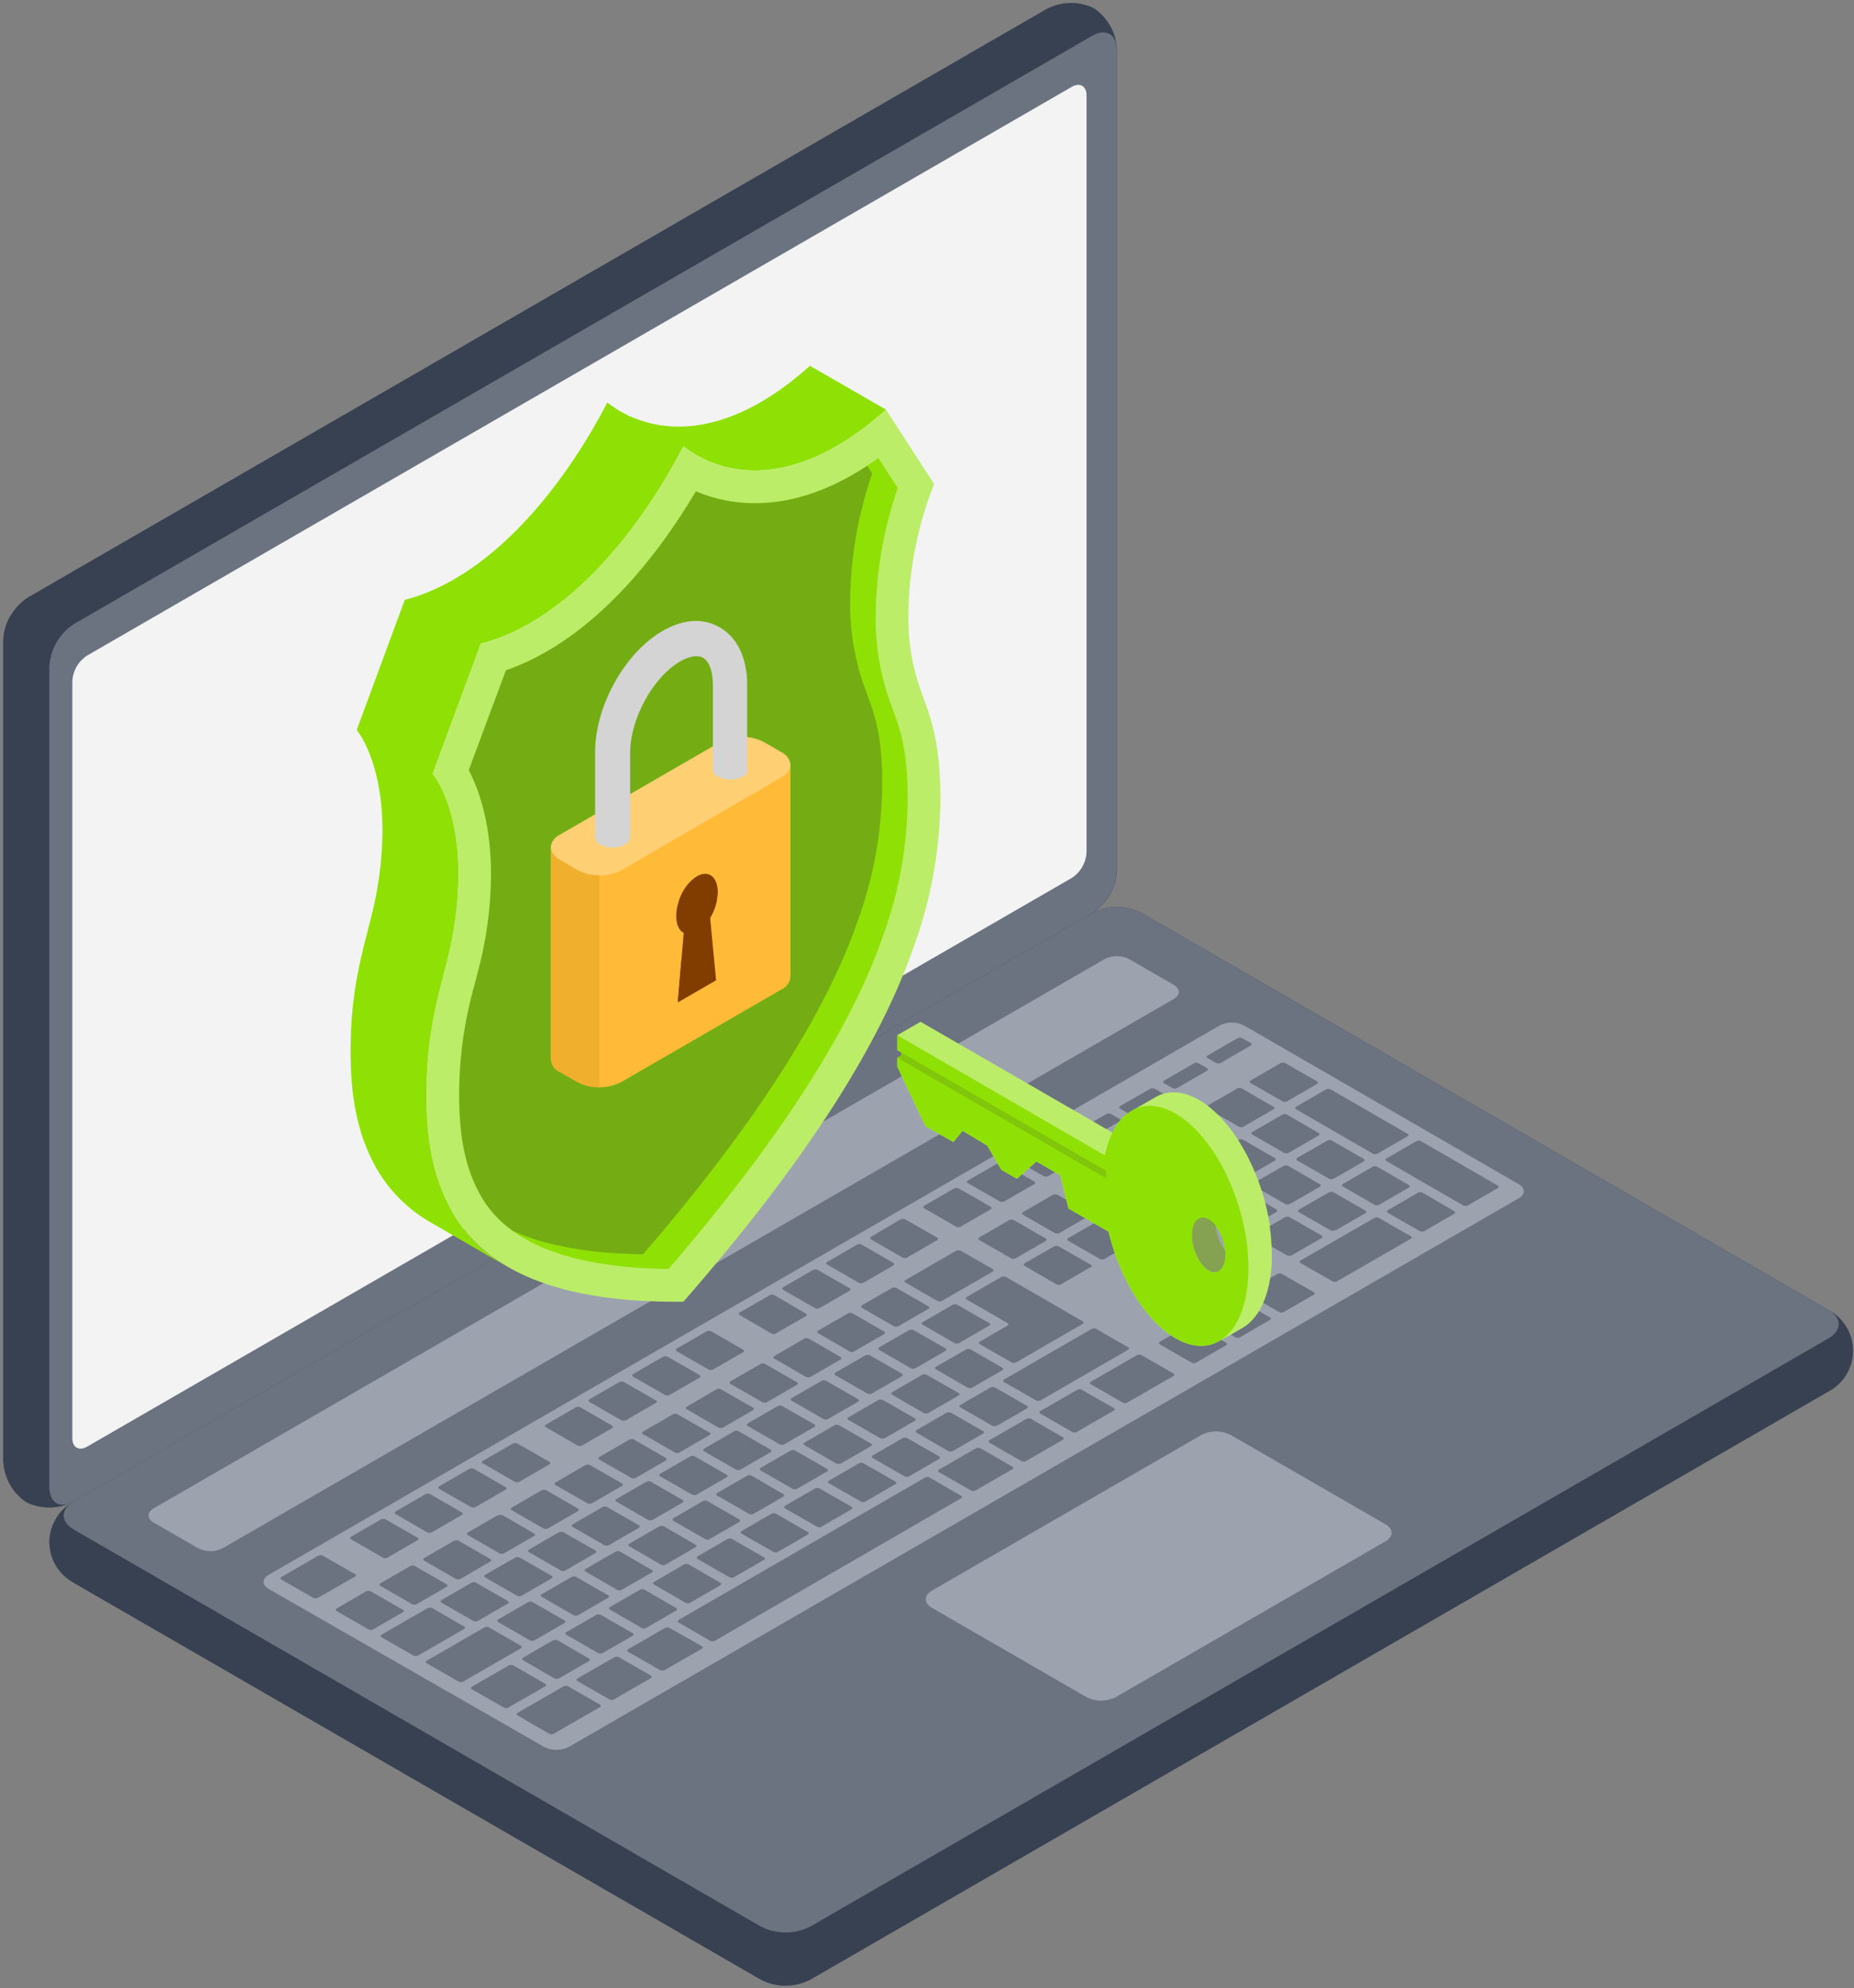 <svg width="433" height="464" viewBox="0 0 433 464" fill="none" xmlns="http://www.w3.org/2000/svg">
<rect x="0" y="0" width="433" height="464" fill="#808080" stroke="none"/>
<path d="M11.523 359.916C11.665 361.841 12.257 363.705 13.252 365.358C14.246 367.012 15.616 368.408 17.25 369.435L177.74 462.093C179.517 462.991 181.481 463.459 183.472 463.459C185.464 463.459 187.427 462.991 189.204 462.093L427.058 324.779C428.785 323.862 430.23 322.492 431.238 320.816C432.245 319.141 432.777 317.222 432.777 315.267C432.777 313.311 432.245 311.393 431.238 309.717C430.23 308.041 428.785 306.671 427.058 305.754L266.568 213.059C264.792 212.155 262.828 211.684 260.836 211.684C258.843 211.684 256.879 212.155 255.103 213.059L17.25 350.41C15.616 351.434 14.246 352.828 13.252 354.48C12.257 356.131 11.665 357.994 11.523 359.916Z" fill="#374151"/>
<path d="M183.533 451.024V463.418C181.538 463.463 179.566 462.994 177.807 462.055L17.254 369.434C15.577 368.549 14.165 367.235 13.16 365.627C12.156 364.018 11.596 362.173 11.537 360.277C11.477 358.382 11.921 356.505 12.823 354.837C13.725 353.169 15.053 351.769 16.672 350.781C14.106 352.616 14.304 355.317 17.254 356.978L177.757 449.648C179.53 450.6 181.521 451.074 183.533 451.024Z" fill="#374151"/>
<path d="M6.144 350.629C4.549 349.545 3.233 348.1 2.3 346.412C1.368 344.724 0.846 342.84 0.777 340.913V149.363C0.886 147.376 1.461 145.444 2.456 143.721C3.451 141.999 4.837 140.535 6.503 139.448L244.357 2.134C246.069 1.224 247.971 0.73 249.909 0.694C251.848 0.657 253.767 1.078 255.512 1.923C257.104 3.01 258.42 4.455 259.352 6.143C260.284 7.831 260.807 9.714 260.879 11.64V203.14C260.771 205.127 260.196 207.06 259.201 208.783C258.206 210.505 256.819 211.969 255.152 213.056L17.249 350.406C15.545 351.311 13.652 351.803 11.723 351.842C9.794 351.881 7.883 351.465 6.144 350.629Z" fill="#374151"/>
<path d="M16.58 350.753C14.934 351.488 13.148 351.856 11.345 351.83C9.543 351.805 7.768 351.386 6.144 350.604C4.549 349.519 3.233 348.074 2.3 346.386C1.368 344.698 0.846 342.814 0.777 340.887V149.362C0.841 147.368 1.421 145.424 2.463 143.723L13.196 149.92C12.171 151.623 11.595 153.559 11.523 155.547V347.096C11.523 350.48 13.729 352.004 16.58 350.753Z" fill="#374151"/>
<path d="M11.523 155.574V347.099C11.523 350.817 14.089 352.23 17.25 350.408L255.103 213.057C256.77 211.971 258.157 210.507 259.152 208.784C260.147 207.061 260.722 205.128 260.829 203.142V11.642C260.829 7.998 258.276 6.511 255.103 8.345L17.25 145.646C15.583 146.736 14.197 148.202 13.202 149.927C12.207 151.651 11.632 153.586 11.523 155.574Z" fill="#6B7280"/>
<path d="M17.249 357.016L177.74 449.686C179.517 450.585 181.48 451.053 183.472 451.053C185.463 451.053 187.427 450.585 189.204 449.686L427.058 312.373C430.218 310.538 430.218 307.576 427.058 305.754L266.568 213.059C264.792 212.155 262.828 211.684 260.835 211.684C258.843 211.684 256.879 212.155 255.103 213.059L17.249 350.41C14.089 352.232 14.089 355.194 17.249 357.016Z" fill="#6B7280"/>
<path d="M20.34 153.01L250.311 20.27C252.208 19.179 253.757 20.072 253.757 22.265V198.967C253.691 200.16 253.344 201.32 252.746 202.354C252.147 203.387 251.313 204.265 250.311 204.916L20.34 337.656C18.444 338.747 16.895 337.855 16.895 335.661V158.959C16.961 157.766 17.307 156.606 17.906 155.573C18.505 154.539 19.338 153.661 20.34 153.01Z" fill="#F3F3F3"/>
<path d="M35.876 352.057L257.977 223.853C258.863 223.4 259.845 223.164 260.84 223.164C261.835 223.164 262.816 223.4 263.703 223.853L274.126 229.864C275.7 230.781 275.7 232.256 274.126 233.173L52.001 361.364C51.114 361.817 50.133 362.053 49.138 362.053C48.142 362.053 47.161 361.817 46.274 361.364L35.876 355.366C34.302 354.449 34.302 352.974 35.876 352.057Z" fill="#9CA3AF"/>
<path d="M62.746 367.573L284.835 239.357C285.721 238.904 286.703 238.668 287.698 238.668C288.693 238.668 289.674 238.904 290.561 239.357L354.688 276.378C356.274 277.295 356.274 278.782 354.688 279.687L132.834 407.742C131.945 408.191 130.962 408.425 129.965 408.425C128.969 408.425 127.986 408.191 127.096 407.742L62.758 370.87C61.172 369.965 61.16 368.478 62.746 367.573Z" fill="#9CA3AF"/>
<path d="M257.889 293.879L264.879 289.839C265.176 289.666 265.189 289.393 264.879 289.219L257.542 284.943C257.375 284.864 257.193 284.823 257.009 284.823C256.824 284.823 256.642 284.864 256.476 284.943L249.473 288.984C249.188 289.157 249.176 289.43 249.473 289.591L256.91 293.855C257.063 293.925 257.228 293.964 257.397 293.968C257.565 293.972 257.732 293.942 257.889 293.879ZM245.904 278.883L238.913 282.923C238.851 282.945 238.796 282.987 238.758 283.041C238.72 283.095 238.699 283.16 238.699 283.227C238.699 283.293 238.72 283.358 238.758 283.413C238.796 283.467 238.851 283.508 238.913 283.53L246.35 287.794C246.516 287.873 246.698 287.914 246.883 287.914C247.067 287.914 247.249 287.873 247.416 287.794L254.418 283.754C254.486 283.734 254.545 283.694 254.587 283.638C254.629 283.582 254.652 283.514 254.652 283.444C254.652 283.374 254.629 283.306 254.587 283.25C254.545 283.194 254.486 283.153 254.418 283.134L246.982 278.87C246.816 278.795 246.636 278.757 246.454 278.759C246.272 278.761 246.092 278.803 245.929 278.883H245.904ZM223.309 291.921L211.485 298.75C211.188 298.924 211.176 299.209 211.485 299.37L218.922 303.634C219.088 303.713 219.27 303.754 219.455 303.754C219.639 303.754 219.821 303.713 219.988 303.634L231.824 296.804C232.122 296.631 232.122 296.358 231.824 296.185L224.388 291.934C224.226 291.848 224.046 291.802 223.862 291.8C223.679 291.798 223.498 291.839 223.334 291.921H223.309ZM235.703 284.782L228.701 288.823C228.403 288.996 228.403 289.269 228.701 289.43L236.137 293.694C236.304 293.773 236.486 293.814 236.67 293.814C236.855 293.814 237.037 293.773 237.203 293.694L244.193 289.653C244.491 289.48 244.491 289.207 244.193 289.033L236.757 284.77C236.594 284.691 236.416 284.651 236.235 284.653C236.054 284.655 235.877 284.7 235.716 284.782H235.703ZM208.313 300.622L201.322 304.65C201.025 304.823 201.025 305.108 201.322 305.27L208.759 309.533C208.925 309.612 209.107 309.654 209.292 309.654C209.476 309.654 209.658 309.612 209.825 309.533L216.815 305.505C217.112 305.332 217.112 305.059 216.815 304.885L209.379 300.622C209.212 300.543 209.03 300.501 208.846 300.501C208.661 300.501 208.479 300.543 208.313 300.622ZM198.1 306.521L191.097 310.562C191.035 310.584 190.98 310.625 190.942 310.68C190.904 310.734 190.883 310.799 190.883 310.866C190.883 310.932 190.904 310.997 190.942 311.051C190.98 311.106 191.035 311.147 191.097 311.169L198.397 315.433C198.562 315.519 198.745 315.563 198.93 315.563C199.116 315.563 199.299 315.519 199.463 315.433L206.454 311.405C206.751 311.231 206.751 310.958 206.454 310.785L199.079 306.521C198.919 306.45 198.746 306.412 198.571 306.412C198.396 306.412 198.223 306.45 198.063 306.521H198.1ZM227.077 323.873L234.067 319.833C234.365 319.659 234.365 319.386 234.067 319.225L226.693 314.962C226.526 314.882 226.344 314.841 226.16 314.841C225.976 314.841 225.794 314.882 225.627 314.962L218.624 319.002C218.557 319.021 218.498 319.062 218.456 319.118C218.414 319.174 218.391 319.242 218.391 319.312C218.391 319.382 218.414 319.45 218.456 319.506C218.498 319.562 218.557 319.603 218.624 319.622L225.999 323.885C226.163 323.959 226.341 323.996 226.521 323.994C226.701 323.992 226.878 323.951 227.04 323.873H227.077ZM216.852 329.773L223.855 325.732C224.152 325.559 224.152 325.286 223.855 325.125L216.443 320.886C216.277 320.807 216.095 320.766 215.91 320.766C215.726 320.766 215.544 320.807 215.377 320.886L208.387 324.927C208.09 325.1 208.09 325.373 208.387 325.546L215.761 329.81C215.929 329.881 216.11 329.915 216.292 329.909C216.474 329.902 216.653 329.856 216.815 329.773H216.852ZM206.639 335.672L213.63 331.632C213.692 331.609 213.747 331.568 213.785 331.514C213.823 331.46 213.844 331.395 213.844 331.328C213.844 331.261 213.823 331.197 213.785 331.142C213.747 331.088 213.692 331.047 213.63 331.024L206.193 326.761C206.029 326.675 205.846 326.63 205.66 326.63C205.475 326.63 205.292 326.675 205.127 326.761L198.162 330.801C197.864 330.975 197.864 331.248 198.162 331.421L205.598 335.685C205.757 335.753 205.929 335.787 206.102 335.785C206.275 335.782 206.445 335.744 206.602 335.672H206.639ZM196.414 341.572L203.405 337.531C203.702 337.37 203.714 337.085 203.405 336.924L195.968 332.66C195.802 332.581 195.62 332.54 195.435 332.54C195.251 332.54 195.069 332.581 194.902 332.66L187.912 336.688C187.615 336.862 187.602 337.135 187.912 337.308L195.286 341.572C195.456 341.655 195.643 341.698 195.832 341.698C196.021 341.698 196.207 341.655 196.377 341.572H196.414ZM247.688 299.816L254.691 295.776C254.758 295.757 254.818 295.716 254.86 295.66C254.902 295.604 254.925 295.536 254.925 295.466C254.925 295.396 254.902 295.328 254.86 295.272C254.818 295.216 254.758 295.175 254.691 295.156L247.255 290.905C247.09 290.819 246.907 290.774 246.722 290.774C246.536 290.774 246.353 290.819 246.189 290.905L239.298 294.859C239 295.032 239 295.305 239.298 295.466L246.672 299.729C246.826 299.815 246.996 299.867 247.171 299.882C247.346 299.897 247.523 299.875 247.688 299.816ZM237.265 318.011L252.857 309C253.154 308.827 253.154 308.554 252.857 308.393L234.935 298.044C234.769 297.965 234.586 297.923 234.402 297.923C234.218 297.923 234.036 297.965 233.869 298.044L225.801 302.704C225.503 302.878 225.503 303.15 225.801 303.324L235.294 308.802C235.357 308.824 235.411 308.865 235.45 308.92C235.488 308.974 235.509 309.039 235.509 309.106C235.509 309.172 235.488 309.237 235.45 309.291C235.411 309.346 235.357 309.387 235.294 309.409L228.837 313.127C228.54 313.301 228.54 313.574 228.837 313.747L236.274 317.998C236.43 318.068 236.601 318.102 236.772 318.098C236.944 318.094 237.112 318.051 237.265 317.973V318.011ZM187.838 312.458L180.847 316.499C180.785 316.521 180.73 316.562 180.692 316.616C180.654 316.671 180.633 316.736 180.633 316.802C180.633 316.869 180.654 316.934 180.692 316.988C180.73 317.042 180.785 317.084 180.847 317.106L188.222 321.369C188.388 321.449 188.57 321.49 188.755 321.49C188.939 321.49 189.121 321.449 189.288 321.369L196.29 317.329C196.358 317.31 196.417 317.269 196.459 317.213C196.501 317.157 196.524 317.089 196.524 317.019C196.524 316.949 196.501 316.881 196.459 316.825C196.417 316.769 196.358 316.729 196.29 316.709L188.916 312.446C188.75 312.361 188.566 312.314 188.38 312.31C188.193 312.306 188.008 312.344 187.838 312.421V312.458ZM177.625 318.358L170.622 322.398C170.325 322.572 170.325 322.844 170.622 323.005L178.059 327.269C178.225 327.348 178.407 327.389 178.592 327.389C178.776 327.389 178.958 327.348 179.125 327.269L186.115 323.229C186.412 323.055 186.412 322.782 186.115 322.609L178.678 318.345C178.517 318.259 178.338 318.211 178.155 318.207C177.972 318.203 177.79 318.242 177.625 318.321V318.358ZM123.773 382.856C123.939 382.936 124.121 382.977 124.306 382.977C124.49 382.977 124.672 382.936 124.839 382.856L131.829 378.816C132.126 378.642 132.139 378.37 131.829 378.196L124.393 373.945C124.228 373.859 124.045 373.814 123.86 373.814C123.674 373.814 123.491 373.859 123.327 373.945L116.336 377.985C116.039 378.159 116.027 378.432 116.336 378.593L123.773 382.856ZM95.862 365.505L88.871 369.533C88.574 369.706 88.561 369.979 88.871 370.152L96.246 374.416C96.412 374.495 96.594 374.536 96.779 374.536C96.963 374.536 97.145 374.495 97.312 374.416L104.302 370.375C104.599 370.214 104.612 369.929 104.302 369.768L96.865 365.505C96.709 365.429 96.537 365.39 96.364 365.39C96.19 365.39 96.018 365.429 95.862 365.505ZM110.548 378.32C110.713 378.406 110.896 378.451 111.081 378.451C111.267 378.451 111.45 378.406 111.614 378.32L118.605 374.28C118.902 374.106 118.902 373.833 118.605 373.672L111.168 369.409C111.004 369.323 110.821 369.278 110.635 369.278C110.45 369.278 110.267 369.323 110.102 369.409L103.112 373.449C102.815 373.623 102.815 373.895 103.112 374.069L110.548 378.32ZM140.765 385.831L147.755 381.79C147.818 381.768 147.872 381.727 147.911 381.673C147.949 381.618 147.97 381.553 147.97 381.487C147.97 381.42 147.949 381.355 147.911 381.301C147.872 381.247 147.818 381.205 147.755 381.183L140.319 376.92C140.152 376.84 139.97 376.799 139.786 376.799C139.602 376.799 139.42 376.84 139.253 376.92L132.263 380.948C131.965 381.121 131.965 381.394 132.263 381.567L139.699 385.831C139.864 385.914 140.045 385.959 140.229 385.964C140.414 385.968 140.597 385.931 140.765 385.856V385.831ZM129.474 391.743C129.641 391.822 129.823 391.863 130.007 391.863C130.192 391.863 130.374 391.822 130.54 391.743L137.53 387.702C137.828 387.541 137.84 387.256 137.53 387.095L130.23 382.856C130.064 382.777 129.882 382.736 129.697 382.736C129.513 382.736 129.331 382.777 129.164 382.856L122.174 386.884C121.877 387.058 121.864 387.331 122.174 387.504L129.474 391.743ZM106.087 359.593L99.084 363.633C99.017 363.652 98.957 363.693 98.915 363.749C98.873 363.805 98.85 363.873 98.85 363.943C98.85 364.013 98.873 364.081 98.915 364.137C98.957 364.193 99.017 364.234 99.084 364.253L106.458 368.516C106.625 368.596 106.807 368.637 106.991 368.637C107.176 368.637 107.358 368.596 107.524 368.516L114.515 364.476C114.812 364.302 114.812 364.03 114.515 363.869L107.078 359.605C106.922 359.534 106.752 359.498 106.581 359.501C106.41 359.503 106.241 359.543 106.087 359.617V359.593ZM157.175 330.095L150.185 334.135C149.887 334.309 149.887 334.581 150.185 334.743L157.621 339.006C157.786 339.092 157.968 339.137 158.154 339.137C158.34 339.137 158.522 339.092 158.687 339.006L165.677 334.966C165.975 334.792 165.975 334.52 165.677 334.346L158.241 330.095C158.074 330.013 157.89 329.972 157.705 329.977C157.519 329.981 157.337 330.03 157.175 330.12V330.095ZM116.275 353.644L109.284 357.684C108.987 357.857 108.987 358.13 109.284 358.304L116.659 362.555C116.823 362.641 117.006 362.685 117.192 362.685C117.377 362.685 117.56 362.641 117.725 362.555L124.727 358.514C125.025 358.341 125.025 358.068 124.727 357.907L117.353 353.644C117.183 353.578 117 353.55 116.818 353.563C116.636 353.576 116.459 353.629 116.299 353.718L116.275 353.644ZM167.412 324.22L160.41 328.323C160.112 328.496 160.1 328.769 160.41 328.93L167.784 333.193C167.949 333.279 168.132 333.324 168.317 333.324C168.503 333.324 168.685 333.279 168.85 333.193L175.84 329.153C176.138 328.979 176.15 328.707 175.84 328.533L168.404 324.282C168.254 324.198 168.087 324.149 167.915 324.139C167.744 324.128 167.572 324.156 167.412 324.22ZM146.975 336.019L139.984 340.06C139.687 340.233 139.674 340.506 139.984 340.679L147.421 344.931C147.585 345.016 147.768 345.061 147.954 345.061C148.139 345.061 148.322 345.016 148.487 344.931L155.477 340.89C155.774 340.717 155.787 340.444 155.477 340.27L148.102 336.019C147.929 335.92 147.732 335.868 147.532 335.868C147.332 335.868 147.136 335.92 146.962 336.019H146.975ZM136.737 341.956L129.747 345.996C129.449 346.17 129.449 346.443 129.747 346.616L137.183 350.867C137.348 350.953 137.531 350.998 137.716 350.998C137.902 350.998 138.085 350.953 138.249 350.867L145.239 346.827C145.537 346.653 145.537 346.381 145.239 346.22L137.803 341.956C137.638 341.87 137.456 341.825 137.27 341.825C137.084 341.825 136.902 341.87 136.737 341.956ZM126.512 347.818L119.534 351.871C119.237 352.045 119.224 352.317 119.534 352.491L126.909 356.742C127.073 356.828 127.256 356.873 127.442 356.873C127.627 356.873 127.81 356.828 127.974 356.742L134.965 352.702C135.262 352.528 135.275 352.255 134.965 352.094L127.59 347.831C127.423 347.748 127.239 347.703 127.053 347.701C126.866 347.699 126.681 347.739 126.512 347.818ZM175.927 353.371L182.917 349.343C183.215 349.169 183.227 348.897 182.917 348.723L175.568 344.435C175.401 344.355 175.219 344.314 175.035 344.314C174.85 344.314 174.668 344.355 174.502 344.435L167.511 348.463C167.214 348.636 167.202 348.909 167.511 349.083L174.948 353.346C175.103 353.418 175.27 353.458 175.441 353.462C175.612 353.466 175.781 353.435 175.939 353.371H175.927ZM268.51 265.844L261.52 269.872C261.223 270.046 261.21 270.318 261.52 270.492L268.895 274.756C269.061 274.835 269.243 274.876 269.428 274.876C269.612 274.876 269.794 274.835 269.961 274.756L276.951 270.715C277.248 270.554 277.261 270.269 276.951 270.108L269.576 265.844C269.413 265.76 269.233 265.717 269.05 265.717C268.866 265.717 268.686 265.76 268.523 265.844H268.51ZM256.116 272.983L249.213 277.024C249.15 277.046 249.096 277.087 249.058 277.141C249.019 277.196 248.999 277.261 248.999 277.327C248.999 277.394 249.019 277.459 249.058 277.513C249.096 277.567 249.15 277.609 249.213 277.631L256.587 281.894C256.754 281.974 256.936 282.015 257.12 282.015C257.305 282.015 257.487 281.974 257.653 281.894L264.644 277.866C264.941 277.693 264.941 277.42 264.644 277.247L257.207 272.983C257.042 272.906 256.862 272.866 256.68 272.866C256.498 272.866 256.318 272.906 256.154 272.983H256.116ZM278.698 259.932L271.708 263.973C271.411 264.146 271.411 264.419 271.708 264.592L279.145 268.856C279.311 268.935 279.493 268.976 279.677 268.976C279.862 268.976 280.044 268.935 280.21 268.856L287.201 264.816C287.498 264.642 287.498 264.369 287.201 264.208L279.764 259.945C279.604 259.869 279.429 259.829 279.251 259.827C279.074 259.825 278.898 259.861 278.736 259.932H278.698ZM224.028 313.45L231.018 309.409C231.081 309.387 231.135 309.346 231.174 309.291C231.212 309.237 231.233 309.172 231.233 309.106C231.233 309.039 231.212 308.974 231.174 308.92C231.135 308.865 231.081 308.824 231.018 308.802L223.582 304.538C223.416 304.459 223.234 304.418 223.049 304.418C222.865 304.418 222.683 304.459 222.516 304.538L215.514 308.579C215.446 308.598 215.387 308.639 215.345 308.695C215.303 308.751 215.28 308.819 215.28 308.889C215.28 308.959 215.303 309.027 215.345 309.083C215.387 309.139 215.446 309.179 215.514 309.199L222.888 313.462C223.065 313.551 223.261 313.597 223.46 313.595C223.658 313.593 223.853 313.543 224.028 313.45ZM290.026 254.045C289.86 253.966 289.678 253.925 289.494 253.925C289.309 253.925 289.127 253.966 288.961 254.045L281.97 258.086C281.673 258.259 281.66 258.532 281.97 258.705L289.345 262.969C289.511 263.048 289.693 263.089 289.878 263.089C290.062 263.089 290.244 263.048 290.411 262.969L297.401 258.928C297.698 258.755 297.711 258.482 297.401 258.321L290.026 254.045ZM186.164 347.484L193.155 343.456C193.452 343.282 193.452 342.997 193.155 342.836L185.718 338.572C185.552 338.493 185.37 338.452 185.185 338.452C185.001 338.452 184.819 338.493 184.652 338.572L177.662 342.6C177.365 342.774 177.365 343.047 177.662 343.22L185.099 347.484C185.266 347.561 185.449 347.6 185.633 347.598C185.817 347.596 185.999 347.553 186.164 347.471V347.484ZM311.481 275.127L318.483 271.087C318.546 271.065 318.6 271.023 318.639 270.969C318.677 270.915 318.698 270.85 318.698 270.783C318.698 270.717 318.677 270.652 318.639 270.597C318.6 270.543 318.546 270.502 318.483 270.48L311.047 266.216C310.88 266.137 310.698 266.096 310.514 266.096C310.329 266.096 310.147 266.137 309.981 266.216L302.991 270.244C302.693 270.418 302.693 270.69 302.991 270.864L310.427 275.127C310.591 275.208 310.772 275.249 310.955 275.247C311.138 275.245 311.318 275.2 311.481 275.115V275.127ZM290.721 274.941L297.723 270.901C297.786 270.879 297.84 270.838 297.879 270.783C297.917 270.729 297.938 270.664 297.938 270.597C297.938 270.531 297.917 270.466 297.879 270.411C297.84 270.357 297.786 270.316 297.723 270.294L290.349 266.03C290.182 265.951 290 265.91 289.816 265.91C289.631 265.91 289.449 265.951 289.283 266.03L282.293 270.071C281.995 270.244 281.983 270.517 282.293 270.69L289.667 274.954C289.834 275.027 290.014 275.063 290.197 275.059C290.379 275.055 290.558 275.01 290.721 274.929V274.941ZM300.561 260.155C300.398 260.073 300.218 260.029 300.035 260.029C299.852 260.029 299.671 260.073 299.508 260.155L292.505 264.196C292.438 264.215 292.379 264.256 292.337 264.312C292.294 264.367 292.272 264.436 292.272 264.506C292.272 264.576 292.294 264.644 292.337 264.7C292.379 264.756 292.438 264.796 292.505 264.816L299.88 269.079C300.046 269.158 300.228 269.199 300.413 269.199C300.597 269.199 300.779 269.158 300.946 269.079L307.936 265.039C307.999 265.016 308.053 264.975 308.091 264.921C308.13 264.866 308.15 264.801 308.15 264.735C308.15 264.668 308.13 264.603 308.091 264.549C308.053 264.495 307.999 264.454 307.936 264.431L300.561 260.155ZM302.718 258.916L320.64 269.265C320.806 269.344 320.988 269.385 321.173 269.385C321.357 269.385 321.539 269.344 321.706 269.265L328.696 265.224C328.993 265.063 329.006 264.778 328.696 264.617L310.774 254.268C310.608 254.189 310.426 254.148 310.241 254.148C310.057 254.148 309.875 254.189 309.708 254.268L302.718 258.309C302.433 258.433 302.433 258.705 302.718 258.916ZM279.058 271.93L272.068 275.958C271.77 276.131 271.77 276.404 272.068 276.577L279.504 280.841C279.67 280.92 279.852 280.961 280.037 280.961C280.221 280.961 280.403 280.92 280.57 280.841L287.56 276.813C287.858 276.639 287.858 276.354 287.56 276.193L280.124 271.93C279.957 271.85 279.775 271.809 279.591 271.809C279.406 271.809 279.224 271.85 279.058 271.93ZM202.116 316.337L195.125 320.366C194.828 320.539 194.828 320.812 195.125 320.985L202.562 325.249C202.728 325.328 202.91 325.369 203.095 325.369C203.279 325.369 203.461 325.328 203.628 325.249L210.618 321.221C210.915 321.047 210.915 320.762 210.618 320.601L203.181 316.337C203.015 316.258 202.833 316.217 202.649 316.217C202.464 316.217 202.282 316.258 202.116 316.337ZM300.177 281.027C300.344 281.106 300.526 281.147 300.71 281.147C300.895 281.147 301.077 281.106 301.243 281.027L308.233 276.999C308.531 276.825 308.531 276.54 308.233 276.379L300.859 272.116C300.692 272.036 300.51 271.995 300.326 271.995C300.142 271.995 299.959 272.036 299.793 272.116L292.79 276.144C292.723 276.163 292.664 276.204 292.622 276.259C292.579 276.315 292.557 276.383 292.557 276.453C292.557 276.524 292.579 276.592 292.622 276.648C292.664 276.703 292.723 276.744 292.79 276.763L300.177 281.027ZM212.341 310.438L205.35 314.466C205.053 314.64 205.053 314.912 205.35 315.086L212.725 319.349C212.891 319.429 213.073 319.47 213.258 319.47C213.442 319.47 213.624 319.429 213.791 319.349L220.793 315.309C220.856 315.286 220.91 315.245 220.949 315.191C220.987 315.137 221.008 315.072 221.008 315.005C221.008 314.939 220.987 314.874 220.949 314.819C220.91 314.765 220.856 314.724 220.793 314.701L213.357 310.438C213.202 310.364 213.033 310.326 212.861 310.326C212.69 310.326 212.52 310.364 212.365 310.438H212.341ZM133.948 376.982C134.115 377.061 134.297 377.102 134.481 377.102C134.666 377.102 134.848 377.061 135.014 376.982L142.005 372.941C142.302 372.768 142.302 372.495 142.005 372.321L134.568 368.058C134.405 367.975 134.224 367.932 134.041 367.932C133.858 367.932 133.678 367.975 133.515 368.058L126.512 372.098C126.215 372.272 126.215 372.544 126.512 372.706L133.948 376.982ZM120.315 363.534L113.325 367.574C113.027 367.748 113.015 368.021 113.325 368.182L120.761 372.445C120.926 372.531 121.109 372.576 121.294 372.576C121.48 372.576 121.663 372.531 121.827 372.445L128.817 368.405C129.115 368.231 129.127 367.959 128.817 367.785L121.381 363.534C121.226 363.46 121.057 363.422 120.885 363.422C120.714 363.422 120.544 363.46 120.389 363.534H120.315ZM145.202 371.07L152.205 367.041C152.272 367.022 152.331 366.982 152.374 366.926C152.416 366.87 152.439 366.802 152.439 366.732C152.439 366.662 152.416 366.593 152.374 366.538C152.331 366.482 152.272 366.441 152.205 366.422L144.83 362.158C144.664 362.079 144.482 362.038 144.297 362.038C144.113 362.038 143.931 362.079 143.764 362.158L136.774 366.199C136.712 366.221 136.657 366.262 136.619 366.316C136.58 366.371 136.56 366.436 136.56 366.502C136.56 366.569 136.58 366.634 136.619 366.688C136.657 366.743 136.712 366.784 136.774 366.806L144.149 371.07C144.321 371.166 144.515 371.217 144.713 371.217C144.91 371.217 145.104 371.166 145.277 371.07H145.202ZM155.427 365.17L162.418 361.142C162.715 360.968 162.727 360.696 162.418 360.522L155.043 356.259C154.877 356.179 154.695 356.138 154.51 356.138C154.326 356.138 154.144 356.179 153.977 356.259L146.975 360.299C146.912 360.321 146.858 360.363 146.819 360.417C146.781 360.471 146.76 360.536 146.76 360.603C146.76 360.669 146.781 360.734 146.819 360.789C146.858 360.843 146.912 360.884 146.975 360.906L154.349 365.17C154.524 365.271 154.723 365.324 154.925 365.324C155.128 365.324 155.326 365.271 155.502 365.17H155.427ZM165.652 359.27L172.643 355.242C172.94 355.069 172.94 354.796 172.643 354.623L165.206 350.359C165.04 350.28 164.858 350.239 164.673 350.239C164.489 350.239 164.307 350.28 164.14 350.359L157.286 354.35C156.989 354.524 156.989 354.809 157.286 354.97L164.723 359.233C164.876 359.315 165.044 359.364 165.217 359.377C165.39 359.39 165.563 359.366 165.727 359.308L165.652 359.27ZM130.528 357.634L123.537 361.675C123.24 361.848 123.24 362.121 123.537 362.282L130.974 366.546C131.138 366.632 131.321 366.676 131.507 366.676C131.692 366.676 131.875 366.632 132.04 366.546L139.03 362.505C139.327 362.332 139.327 362.059 139.03 361.886L131.594 357.634C131.439 357.561 131.269 357.522 131.098 357.522C130.926 357.522 130.757 357.561 130.602 357.634H130.528ZM140.753 351.735L133.763 355.775C133.465 355.949 133.453 356.222 133.763 356.383L141.137 360.646C141.303 360.725 141.486 360.767 141.67 360.767C141.854 360.767 142.036 360.725 142.203 360.646L149.205 356.606C149.491 356.432 149.503 356.16 149.205 355.986L141.769 351.735C141.621 351.669 141.46 351.634 141.298 351.634C141.136 351.634 140.975 351.669 140.827 351.735H140.753ZM181.653 328.186L174.663 332.214C174.365 332.388 174.365 332.673 174.663 332.834L182.099 337.097C182.266 337.177 182.448 337.218 182.632 337.218C182.817 337.218 182.999 337.177 183.165 337.097L190.155 333.069C190.453 332.896 190.453 332.623 190.155 332.45L182.719 328.186C182.563 328.106 182.391 328.061 182.216 328.052C182.041 328.044 181.866 328.072 181.703 328.137L181.653 328.186ZM171.44 334.086L164.45 338.126C164.153 338.287 164.14 338.572 164.45 338.733L171.887 342.997C172.051 343.083 172.234 343.128 172.419 343.128C172.605 343.128 172.788 343.083 172.952 342.997L179.943 338.969C180.24 338.795 180.253 338.523 179.943 338.349L172.568 334.086C172.404 333.997 172.222 333.946 172.035 333.937C171.848 333.929 171.662 333.963 171.49 334.036L171.44 334.086ZM191.878 322.287L184.888 326.315C184.59 326.488 184.578 326.761 184.888 326.934L192.324 331.198C192.491 331.277 192.673 331.318 192.857 331.318C193.042 331.318 193.224 331.277 193.39 331.198L200.38 327.17C200.678 326.996 200.69 326.724 200.38 326.55L192.944 322.287C192.788 322.207 192.616 322.161 192.441 322.153C192.266 322.144 192.091 322.173 191.928 322.237L191.878 322.287ZM150.978 345.835L143.975 349.876C143.678 350.049 143.678 350.322 143.975 350.483L151.35 354.747C151.516 354.826 151.698 354.867 151.883 354.867C152.067 354.867 152.249 354.826 152.416 354.747L159.406 350.706C159.703 350.533 159.703 350.26 159.406 350.086L151.969 345.823C151.673 345.71 151.345 345.714 151.052 345.835H150.978ZM161.191 339.936L154.2 343.976C154.138 343.998 154.083 344.04 154.045 344.094C154.007 344.148 153.986 344.213 153.986 344.28C153.986 344.346 154.007 344.411 154.045 344.466C154.083 344.52 154.138 344.561 154.2 344.583L161.637 348.847C161.8 348.93 161.98 348.973 162.163 348.973C162.346 348.973 162.527 348.93 162.69 348.847L169.693 344.807C169.99 344.633 169.99 344.36 169.693 344.187L162.256 339.923C162.092 339.85 161.914 339.813 161.734 339.815C161.555 339.817 161.378 339.858 161.215 339.936H161.191ZM150.903 379.956L157.906 375.916C157.969 375.893 158.023 375.852 158.061 375.798C158.1 375.743 158.12 375.679 158.12 375.612C158.12 375.545 158.1 375.48 158.061 375.426C158.023 375.372 157.969 375.331 157.906 375.308L150.532 371.045C150.367 370.959 150.184 370.914 149.999 370.914C149.813 370.914 149.63 370.959 149.466 371.045L142.476 375.073C142.178 375.246 142.178 375.519 142.476 375.693L149.85 379.956C150.025 380.045 150.218 380.092 150.414 380.092C150.61 380.092 150.803 380.045 150.978 379.956H150.903ZM94.015 375.68L86.578 371.417C86.412 371.337 86.23 371.296 86.046 371.296C85.861 371.296 85.679 371.337 85.513 371.417L78.646 375.42C78.349 375.593 78.349 375.866 78.646 376.04L86.083 380.303C86.249 380.382 86.431 380.424 86.616 380.424C86.8 380.424 86.982 380.382 87.149 380.303L94.139 376.263C94.192 376.232 94.236 376.187 94.264 376.133C94.293 376.078 94.305 376.017 94.3 375.956C94.295 375.894 94.272 375.836 94.235 375.787C94.198 375.738 94.147 375.701 94.089 375.68H94.015ZM108.318 379.597L100.943 375.333C100.779 375.247 100.596 375.202 100.41 375.202C100.225 375.202 100.042 375.247 99.877 375.333L89.119 381.53C88.822 381.704 88.809 381.976 89.119 382.15L96.556 386.413C96.722 386.493 96.904 386.534 97.089 386.534C97.273 386.534 97.455 386.493 97.621 386.413L108.38 380.216C108.677 380.03 108.689 379.758 108.392 379.597H108.318ZM82.835 367.364L75.399 363.1C75.233 363.021 75.05 362.98 74.866 362.98C74.682 362.98 74.5 363.021 74.333 363.1L65.732 368.058C65.434 368.231 65.422 368.504 65.732 368.677L73.168 372.941C73.335 373.02 73.517 373.061 73.701 373.061C73.885 373.061 74.067 373.02 74.234 372.941L82.91 367.983C83.195 367.798 83.195 367.525 82.91 367.364H82.835ZM89.429 363.546C89.594 363.632 89.776 363.677 89.962 363.677C90.148 363.677 90.33 363.632 90.495 363.546L97.485 359.506C97.783 359.332 97.783 359.06 97.485 358.886L90.049 354.635C89.886 354.549 89.706 354.504 89.522 354.504C89.338 354.504 89.158 354.549 88.995 354.635L81.993 358.675C81.695 358.849 81.695 359.122 81.993 359.283L89.429 363.546ZM121.629 384.096L114.192 379.845C114.028 379.759 113.845 379.714 113.659 379.714C113.474 379.714 113.291 379.759 113.126 379.845L99.679 387.603C99.382 387.777 99.382 388.062 99.679 388.223L107.115 392.486C107.282 392.566 107.464 392.607 107.648 392.607C107.833 392.607 108.015 392.566 108.181 392.486L121.629 384.728C121.914 384.567 121.914 384.294 121.629 384.096ZM127.33 392.982L119.894 388.719C119.727 388.639 119.545 388.598 119.361 388.598C119.176 388.598 118.994 388.639 118.828 388.719L110.226 393.676C110.164 393.699 110.109 393.74 110.071 393.794C110.032 393.848 110.012 393.913 110.012 393.98C110.012 394.046 110.032 394.111 110.071 394.166C110.109 394.22 110.164 394.261 110.226 394.284L117.663 398.547C117.827 398.633 118.01 398.678 118.196 398.678C118.381 398.678 118.564 398.633 118.729 398.547L127.33 393.59C127.615 393.453 127.615 393.18 127.33 393.007V392.982ZM165.491 319.647C165.658 319.726 165.84 319.767 166.024 319.767C166.209 319.767 166.391 319.726 166.557 319.647L173.547 315.606C173.61 315.584 173.664 315.543 173.703 315.488C173.741 315.434 173.762 315.369 173.762 315.303C173.762 315.236 173.741 315.171 173.703 315.117C173.664 315.062 173.61 315.021 173.547 314.999L166.111 310.735C165.944 310.656 165.762 310.615 165.578 310.615C165.394 310.615 165.212 310.656 165.045 310.735L158.055 314.763C157.757 314.937 157.757 315.21 158.055 315.383L165.491 319.647ZM145.103 331.483C145.266 331.566 145.447 331.609 145.63 331.609C145.813 331.609 145.993 331.566 146.157 331.483L153.159 327.455C153.227 327.436 153.286 327.395 153.328 327.339C153.37 327.283 153.393 327.215 153.393 327.145C153.393 327.075 153.37 327.007 153.328 326.951C153.286 326.895 153.227 326.854 153.159 326.835L145.723 322.572C145.556 322.492 145.374 322.451 145.19 322.451C145.005 322.451 144.823 322.492 144.657 322.572L137.667 326.6C137.369 326.773 137.369 327.046 137.667 327.219L145.103 331.483ZM99.766 357.647C99.93 357.733 100.113 357.777 100.299 357.777C100.484 357.777 100.667 357.733 100.832 357.647L107.834 353.606C107.902 353.587 107.961 353.546 108.003 353.491C108.045 353.435 108.068 353.367 108.068 353.296C108.068 353.226 108.045 353.158 108.003 353.102C107.961 353.047 107.902 353.006 107.834 352.987L100.46 348.735C100.295 348.65 100.112 348.605 99.927 348.605C99.741 348.605 99.558 348.65 99.394 348.735L92.404 352.776C92.106 352.949 92.106 353.222 92.404 353.383L99.766 357.647ZM155.316 325.583C155.482 325.663 155.664 325.704 155.849 325.704C156.033 325.704 156.215 325.663 156.382 325.583L163.372 321.555C163.669 321.382 163.682 321.097 163.372 320.936L155.935 316.672C155.769 316.593 155.587 316.552 155.402 316.552C155.218 316.552 155.036 316.593 154.87 316.672L147.879 320.7C147.582 320.874 147.569 321.146 147.879 321.32L155.316 325.583ZM134.878 337.383C135.044 337.462 135.227 337.503 135.411 337.503C135.595 337.503 135.777 337.462 135.944 337.383L142.934 333.354C143.232 333.181 143.232 332.908 142.934 332.735L135.56 328.471C135.393 328.392 135.211 328.351 135.027 328.351C134.842 328.351 134.66 328.392 134.494 328.471L127.491 332.512C127.428 332.534 127.374 332.575 127.336 332.629C127.297 332.684 127.277 332.749 127.277 332.815C127.277 332.882 127.297 332.947 127.336 333.001C127.374 333.056 127.428 333.097 127.491 333.119L134.878 337.383ZM132.709 393.59C132.543 393.51 132.36 393.469 132.176 393.469C131.992 393.469 131.81 393.51 131.643 393.59L120.885 399.787C120.588 399.96 120.575 400.233 120.885 400.394L128.26 404.657C128.426 404.737 128.608 404.778 128.793 404.778C128.977 404.778 129.159 404.737 129.325 404.657L140.083 398.46C140.146 398.438 140.2 398.397 140.239 398.343C140.277 398.288 140.298 398.223 140.298 398.157C140.298 398.09 140.277 398.025 140.239 397.971C140.2 397.916 140.146 397.875 140.083 397.853L132.709 393.59ZM120.228 345.848C120.395 345.927 120.577 345.968 120.761 345.968C120.946 345.968 121.128 345.927 121.294 345.848L128.284 341.807C128.582 341.634 128.582 341.361 128.284 341.188L120.848 336.924C120.681 336.845 120.499 336.804 120.315 336.804C120.131 336.804 119.949 336.845 119.782 336.924L112.792 340.964C112.494 341.138 112.494 341.411 112.792 341.572L120.228 345.848ZM110.003 351.747C110.168 351.833 110.351 351.878 110.536 351.878C110.722 351.878 110.904 351.833 111.069 351.747L118.059 347.707C118.357 347.533 118.369 347.261 118.059 347.087L110.685 342.836C110.52 342.75 110.337 342.705 110.152 342.705C109.966 342.705 109.783 342.75 109.619 342.836L102.567 346.914C102.282 347.087 102.269 347.36 102.567 347.521L110.003 351.747ZM322.04 284.274C321.874 284.195 321.692 284.154 321.507 284.154C321.323 284.154 321.141 284.195 320.974 284.274L303.759 294.189C303.696 294.212 303.642 294.253 303.604 294.307C303.565 294.362 303.545 294.426 303.545 294.493C303.545 294.56 303.565 294.624 303.604 294.679C303.642 294.733 303.696 294.774 303.759 294.797L311.195 299.06C311.36 299.146 311.543 299.191 311.728 299.191C311.914 299.191 312.097 299.146 312.261 299.06L329.464 289.145C329.762 288.971 329.774 288.699 329.464 288.525L322.04 284.274ZM299.384 297.337C299.219 297.252 299.037 297.207 298.851 297.207C298.665 297.207 298.483 297.252 298.318 297.337L291.353 301.365C291.055 301.539 291.055 301.812 291.353 301.985L298.727 306.236C298.892 306.322 299.074 306.367 299.26 306.367C299.446 306.367 299.628 306.322 299.793 306.236L306.796 302.196C306.863 302.177 306.922 302.136 306.964 302.08C307.007 302.024 307.029 301.956 307.029 301.886C307.029 301.816 307.007 301.748 306.964 301.692C306.922 301.636 306.863 301.595 306.796 301.576L299.384 297.337ZM161.215 374.056L168.206 370.016C168.503 369.843 168.515 369.57 168.206 369.409L160.831 365.145C160.665 365.066 160.483 365.025 160.298 365.025C160.114 365.025 159.932 365.066 159.765 365.145L152.763 369.223C152.477 369.396 152.465 369.669 152.763 369.843L160.137 374.106C160.309 374.18 160.495 374.213 160.682 374.205C160.869 374.196 161.051 374.146 161.215 374.056ZM278.959 309.124C278.792 309.045 278.61 309.004 278.426 309.004C278.241 309.004 278.059 309.045 277.893 309.124L270.902 313.165C270.605 313.338 270.593 313.611 270.902 313.784L278.277 318.035C278.441 318.121 278.624 318.166 278.81 318.166C278.995 318.166 279.178 318.121 279.343 318.035L286.333 313.995C286.631 313.822 286.643 313.549 286.333 313.388L278.959 309.124ZM332.253 278.375C332.086 278.295 331.904 278.254 331.72 278.254C331.536 278.254 331.354 278.295 331.187 278.375L324.135 282.465C324.072 282.487 324.018 282.528 323.979 282.582C323.941 282.637 323.92 282.702 323.92 282.768C323.92 282.835 323.941 282.9 323.979 282.954C324.018 283.008 324.072 283.05 324.135 283.072L331.571 287.335C331.738 287.415 331.92 287.456 332.104 287.456C332.289 287.456 332.471 287.415 332.637 287.335L339.627 283.307C339.925 283.134 339.925 282.861 339.627 282.688L332.253 278.375ZM349.852 276.739L331.869 266.352C331.702 266.273 331.52 266.232 331.336 266.232C331.151 266.232 330.969 266.273 330.803 266.352L323.813 270.38C323.515 270.554 323.515 270.827 323.813 271L341.734 281.349C341.901 281.428 342.083 281.47 342.267 281.47C342.452 281.47 342.634 281.428 342.8 281.349L349.79 277.321C350.076 277.185 350.088 276.912 349.79 276.739H349.852ZM240.785 331.173C240.62 331.087 240.438 331.043 240.252 331.043C240.066 331.043 239.884 331.087 239.719 331.173L231.105 336.131C230.808 336.304 230.808 336.577 231.105 336.75L238.542 341.014C238.708 341.093 238.89 341.134 239.075 341.134C239.259 341.134 239.441 341.093 239.608 341.014L248.209 336.056C248.506 335.883 248.519 335.61 248.209 335.449L240.785 331.173ZM266.602 316.3C266.435 316.221 266.253 316.18 266.069 316.18C265.884 316.18 265.702 316.221 265.536 316.3L254.778 322.497C254.48 322.671 254.468 322.944 254.778 323.105L262.214 327.368C262.381 327.447 262.563 327.489 262.747 327.489C262.932 327.489 263.114 327.447 263.28 327.368L274.038 321.171C274.336 321.01 274.348 320.725 274.038 320.564L266.602 316.3ZM217.112 344.869C216.946 344.789 216.764 344.748 216.579 344.748C216.395 344.748 216.213 344.789 216.047 344.869L158.501 378.097C158.204 378.27 158.191 378.543 158.501 378.704L165.875 382.968C166.04 383.054 166.223 383.098 166.408 383.098C166.594 383.098 166.777 383.054 166.941 382.968L224.425 349.715C224.492 349.695 224.551 349.655 224.594 349.599C224.636 349.543 224.659 349.475 224.659 349.405C224.659 349.335 224.636 349.267 224.594 349.211C224.551 349.155 224.492 349.114 224.425 349.095L217.112 344.869ZM156.382 379.968C156.217 379.883 156.034 379.838 155.849 379.838C155.663 379.838 155.48 379.883 155.316 379.968L146.714 384.926C146.417 385.1 146.404 385.372 146.714 385.546L154.151 389.797C154.315 389.883 154.498 389.928 154.684 389.928C154.869 389.928 155.052 389.883 155.217 389.797L163.892 384.839C163.96 384.82 164.019 384.779 164.061 384.723C164.103 384.668 164.126 384.6 164.126 384.529C164.126 384.459 164.103 384.391 164.061 384.335C164.019 384.279 163.96 384.239 163.892 384.22L156.382 379.968ZM228.998 338.039C228.834 337.954 228.651 337.909 228.465 337.909C228.28 337.909 228.097 337.954 227.932 338.039L219.331 342.997C219.033 343.171 219.021 343.443 219.331 343.617L226.767 347.88C226.934 347.96 227.116 348.001 227.3 348.001C227.485 348.001 227.667 347.96 227.833 347.88L236.435 342.923C236.732 342.762 236.745 342.477 236.435 342.315L228.998 338.039ZM144.545 386.798C144.379 386.718 144.197 386.677 144.012 386.677C143.828 386.677 143.646 386.718 143.479 386.798L134.878 391.755C134.581 391.929 134.581 392.201 134.878 392.375L142.314 396.638C142.478 396.721 142.658 396.764 142.841 396.764C143.024 396.764 143.205 396.721 143.368 396.638L151.982 391.681C152.279 391.507 152.279 391.235 151.982 391.074L144.545 386.798ZM252.658 324.381C252.494 324.295 252.311 324.251 252.126 324.251C251.94 324.251 251.757 324.295 251.593 324.381L242.991 329.339C242.694 329.512 242.694 329.785 242.991 329.959L250.428 334.21C250.592 334.295 250.775 334.34 250.96 334.34C251.146 334.34 251.329 334.295 251.493 334.21L260.095 329.252C260.392 329.079 260.392 328.806 260.095 328.632L252.658 324.381ZM289.233 303.311C289.069 303.226 288.886 303.181 288.7 303.181C288.515 303.181 288.332 303.226 288.167 303.311L281.103 307.253C280.805 307.426 280.805 307.699 281.103 307.872L288.539 312.124C288.704 312.209 288.887 312.254 289.072 312.254C289.258 312.254 289.441 312.209 289.605 312.124L296.595 308.083C296.893 307.91 296.893 307.637 296.595 307.476L289.233 303.311ZM311.877 287.199L318.88 283.171C319.177 282.998 319.177 282.725 318.88 282.551L311.443 278.288C311.277 278.209 311.095 278.167 310.91 278.167C310.726 278.167 310.544 278.209 310.377 278.288L303.387 282.316C303.09 282.489 303.09 282.774 303.387 282.936L310.824 287.199C310.984 287.255 311.155 287.275 311.324 287.258C311.493 287.241 311.657 287.187 311.803 287.1L311.877 287.199ZM268.213 288.067L275.203 284.039C275.501 283.865 275.501 283.592 275.203 283.419L267.767 279.155C267.6 279.076 267.418 279.035 267.234 279.035C267.049 279.035 266.867 279.076 266.701 279.155L259.711 283.196C259.413 283.369 259.413 283.642 259.711 283.803L267.147 288.067C267.309 288.125 267.483 288.147 267.654 288.13C267.826 288.113 267.991 288.057 268.139 287.968L268.213 288.067ZM243.016 326.86L263.454 315.049C263.516 315.026 263.571 314.985 263.609 314.931C263.647 314.876 263.668 314.811 263.668 314.745C263.668 314.678 263.647 314.613 263.609 314.559C263.571 314.505 263.516 314.463 263.454 314.441L256.017 310.178C255.853 310.092 255.67 310.047 255.484 310.047C255.299 310.047 255.116 310.092 254.951 310.178L234.514 321.977C234.451 321.999 234.397 322.04 234.358 322.095C234.32 322.149 234.299 322.214 234.299 322.28C234.299 322.347 234.32 322.412 234.358 322.466C234.397 322.521 234.451 322.562 234.514 322.584L241.95 326.848C242.116 326.929 242.297 326.972 242.482 326.974C242.666 326.976 242.849 326.937 243.016 326.86ZM300.574 293.012C300.74 293.091 300.922 293.132 301.107 293.132C301.291 293.132 301.473 293.091 301.64 293.012L308.63 288.984C308.927 288.81 308.927 288.538 308.63 288.364L301.193 284.101C301.027 284.021 300.845 283.98 300.661 283.98C300.476 283.98 300.294 284.021 300.128 284.101L293.125 288.141C293.062 288.163 293.008 288.204 292.97 288.259C292.931 288.313 292.911 288.378 292.911 288.445C292.911 288.511 292.931 288.576 292.97 288.631C293.008 288.685 293.062 288.726 293.125 288.748L300.574 293.012ZM291.092 286.914L298.095 282.886C298.38 282.712 298.392 282.44 298.095 282.266L290.721 278.003C290.554 277.923 290.372 277.882 290.188 277.882C290.003 277.882 289.821 277.923 289.655 278.003L282.677 282.043C282.379 282.217 282.367 282.489 282.677 282.663L290.051 286.926C290.208 286.993 290.378 287.026 290.548 287.024C290.719 287.022 290.887 286.984 291.043 286.914H291.092ZM232.84 332.772L239.831 328.732C240.128 328.558 240.128 328.285 239.831 328.112L232.394 323.848C232.228 323.769 232.046 323.728 231.861 323.728C231.677 323.728 231.495 323.769 231.328 323.848L224.326 327.889C224.028 328.062 224.028 328.335 224.326 328.496L231.7 332.76C231.863 332.835 232.041 332.874 232.221 332.874C232.4 332.874 232.578 332.835 232.741 332.76L232.84 332.772ZM277.93 306.013C278.094 306.099 278.277 306.144 278.463 306.144C278.648 306.144 278.831 306.099 278.996 306.013L285.986 301.973C286.283 301.799 286.296 301.527 285.986 301.353L278.612 297.102C278.447 297.016 278.264 296.971 278.079 296.971C277.893 296.971 277.71 297.016 277.546 297.102L270.555 301.142C270.258 301.316 270.246 301.589 270.555 301.762L277.93 306.013ZM181.641 362.22L188.631 358.18C188.928 358.006 188.941 357.734 188.631 357.572L181.256 353.309C181.092 353.223 180.909 353.178 180.724 353.178C180.538 353.178 180.355 353.223 180.191 353.309L173.2 357.349C172.903 357.523 172.89 357.796 173.2 357.969L180.637 362.22C180.79 362.302 180.961 362.347 181.134 362.354C181.308 362.36 181.481 362.327 181.641 362.257V362.22ZM191.866 356.321L198.856 352.28C199.153 352.107 199.153 351.834 198.856 351.673L191.42 347.409C191.255 347.324 191.072 347.279 190.887 347.279C190.701 347.279 190.518 347.324 190.354 347.409L183.363 351.45C183.066 351.623 183.066 351.896 183.363 352.069L190.8 356.321C190.961 356.412 191.143 356.463 191.328 356.47C191.514 356.476 191.698 356.438 191.866 356.358V356.321ZM171.428 368.12L178.418 364.079C178.716 363.906 178.716 363.633 178.418 363.472L170.982 359.208C170.815 359.129 170.633 359.088 170.449 359.088C170.264 359.088 170.082 359.129 169.916 359.208L162.926 363.249C162.628 363.422 162.628 363.695 162.926 363.869L170.362 368.132C170.527 368.215 170.708 368.261 170.892 368.265C171.077 368.269 171.26 368.232 171.428 368.157V368.12ZM212.328 344.571L219.319 340.531C219.616 340.357 219.616 340.084 219.319 339.911L211.882 335.66C211.72 335.574 211.539 335.529 211.355 335.529C211.172 335.529 210.991 335.574 210.829 335.66L203.826 339.7C203.529 339.874 203.529 340.146 203.826 340.308L211.262 344.571C211.425 344.651 211.604 344.691 211.784 344.689C211.965 344.687 212.143 344.642 212.303 344.559L212.328 344.571ZM202.116 350.458L209.106 346.418C209.403 346.244 209.416 345.972 209.106 345.798L201.669 341.547C201.505 341.461 201.322 341.416 201.136 341.416C200.951 341.416 200.768 341.461 200.604 341.547L193.613 345.587C193.316 345.761 193.303 346.034 193.613 346.207L201.05 350.458C201.214 350.544 201.397 350.589 201.583 350.589C201.768 350.589 201.951 350.544 202.116 350.458ZM222.553 338.659L229.556 334.619C229.623 334.599 229.683 334.559 229.725 334.503C229.767 334.447 229.79 334.379 229.79 334.309C229.79 334.239 229.767 334.171 229.725 334.115C229.683 334.059 229.623 334.018 229.556 333.999L222.12 329.748C221.955 329.662 221.772 329.617 221.587 329.617C221.401 329.617 221.218 329.662 221.054 329.748L214.063 333.788C213.766 333.962 213.766 334.234 214.063 334.396L221.438 338.659C221.604 338.747 221.789 338.793 221.977 338.793C222.165 338.793 222.35 338.747 222.516 338.659H222.553ZM273.827 253.958C273.992 254.044 274.175 254.089 274.36 254.089C274.546 254.089 274.729 254.044 274.893 253.958L281.896 249.918C282.193 249.744 282.193 249.472 281.896 249.311L279.938 248.17C279.771 248.091 279.589 248.05 279.405 248.05C279.22 248.05 279.038 248.091 278.872 248.17L271.882 252.211C271.584 252.384 271.584 252.657 271.882 252.83L273.827 253.958ZM223.297 286.307C223.46 286.39 223.641 286.433 223.824 286.433C224.007 286.433 224.187 286.39 224.351 286.307L231.353 282.266C231.651 282.093 231.651 281.82 231.353 281.647L223.917 277.383C223.75 277.304 223.568 277.263 223.384 277.263C223.199 277.263 223.017 277.304 222.851 277.383L215.861 281.423C215.798 281.446 215.744 281.487 215.705 281.541C215.667 281.596 215.646 281.661 215.646 281.727C215.646 281.794 215.667 281.859 215.705 281.913C215.744 281.967 215.798 282.009 215.861 282.031L223.297 286.307ZM243.735 274.508C243.901 274.587 244.083 274.628 244.268 274.628C244.452 274.628 244.634 274.587 244.801 274.508L251.791 270.48C252.088 270.306 252.088 270.033 251.791 269.86L244.354 265.596C244.188 265.517 244.006 265.476 243.822 265.476C243.637 265.476 243.455 265.517 243.289 265.596L236.298 269.637C236.236 269.659 236.181 269.7 236.143 269.755C236.105 269.809 236.084 269.874 236.084 269.94C236.084 270.007 236.105 270.072 236.143 270.126C236.181 270.181 236.236 270.222 236.298 270.244L243.735 274.508ZM210.791 293.508C210.956 293.593 211.139 293.638 211.324 293.638C211.51 293.638 211.693 293.593 211.857 293.508L218.848 289.467C219.145 289.294 219.145 289.021 218.848 288.848L211.411 284.596C211.247 284.511 211.064 284.466 210.878 284.466C210.693 284.466 210.51 284.511 210.345 284.596L203.442 288.662C203.144 288.835 203.144 289.108 203.442 289.281L210.791 293.508ZM233.485 280.407C233.649 280.493 233.832 280.538 234.018 280.538C234.203 280.538 234.386 280.493 234.551 280.407L241.541 276.379C241.838 276.206 241.851 275.933 241.541 275.759L234.105 271.496C233.938 271.417 233.756 271.375 233.572 271.375C233.387 271.375 233.205 271.417 233.039 271.496L226.048 275.536C225.751 275.697 225.739 275.983 226.048 276.144L233.485 280.407ZM190.354 305.307C190.516 305.393 190.697 305.437 190.88 305.437C191.064 305.437 191.245 305.393 191.407 305.307L198.41 301.266C198.707 301.093 198.707 300.82 198.41 300.659L190.973 296.395C190.809 296.31 190.626 296.265 190.44 296.265C190.255 296.265 190.072 296.31 189.907 296.395L182.917 300.436C182.62 300.609 182.62 300.882 182.917 301.056L190.354 305.307ZM200.566 299.407C200.731 299.493 200.914 299.538 201.099 299.538C201.285 299.538 201.468 299.493 201.632 299.407L208.622 295.367C208.92 295.193 208.932 294.921 208.622 294.759L201.248 290.496C201.083 290.41 200.901 290.365 200.715 290.365C200.529 290.365 200.347 290.41 200.182 290.496L193.192 294.536C192.894 294.71 192.882 294.983 193.192 295.156L200.566 299.407ZM253.365 265.795C253.529 265.88 253.712 265.925 253.898 265.925C254.083 265.925 254.266 265.88 254.431 265.795L261.433 261.754C261.718 261.581 261.731 261.308 261.433 261.147L259.475 260.007C259.309 259.927 259.127 259.886 258.942 259.886C258.758 259.886 258.576 259.927 258.409 260.007L251.419 264.035C251.122 264.208 251.109 264.481 251.419 264.654L253.365 265.795ZM284.028 248.096C284.192 248.182 284.375 248.227 284.561 248.227C284.746 248.227 284.929 248.182 285.094 248.096L292.084 244.055C292.381 243.882 292.394 243.609 292.084 243.436L290.113 242.308C289.947 242.229 289.765 242.188 289.58 242.188C289.396 242.188 289.214 242.229 289.047 242.308L282.045 246.348C281.977 246.368 281.918 246.408 281.876 246.464C281.834 246.52 281.811 246.588 281.811 246.658C281.811 246.728 281.834 246.796 281.876 246.852C281.918 246.908 281.977 246.949 282.045 246.968L284.028 248.096ZM299.533 257.044C299.697 257.13 299.88 257.175 300.066 257.175C300.251 257.175 300.434 257.13 300.599 257.044L307.589 253.004C307.886 252.83 307.886 252.558 307.589 252.397L300.152 248.133C299.99 248.047 299.809 248.003 299.626 248.003C299.442 248.003 299.261 248.047 299.099 248.133L292.096 252.174C291.799 252.347 291.799 252.62 292.096 252.793L299.533 257.044ZM322.028 281.225L329.018 277.197C329.316 277.024 329.328 276.751 329.018 276.577L321.644 272.314C321.477 272.235 321.295 272.193 321.111 272.193C320.926 272.193 320.744 272.235 320.578 272.314L313.662 276.33C313.364 276.503 313.352 276.776 313.662 276.949L321.036 281.213C321.192 281.283 321.36 281.32 321.531 281.322C321.701 281.325 321.871 281.291 322.028 281.225ZM263.615 259.92C263.779 260.006 263.962 260.05 264.148 260.05C264.333 260.05 264.516 260.006 264.681 259.92L271.671 255.879C271.968 255.706 271.968 255.433 271.671 255.272L269.7 254.132C269.536 254.046 269.353 254.001 269.167 254.001C268.982 254.001 268.799 254.046 268.634 254.132L261.607 258.148C261.31 258.321 261.31 258.594 261.607 258.767L263.615 259.92ZM180.153 311.231C180.318 311.317 180.501 311.362 180.686 311.362C180.872 311.362 181.055 311.317 181.219 311.231L188.209 307.191C188.507 307.017 188.507 306.744 188.209 306.583L180.847 302.295C180.681 302.216 180.499 302.175 180.315 302.175C180.13 302.175 179.948 302.216 179.782 302.295L172.779 306.336C172.494 306.509 172.481 306.782 172.779 306.955L180.153 311.231Z" fill="#6B7280"/>
<path d="M217.587 371.288L280.574 334.924C281.638 334.386 282.814 334.105 284.007 334.105C285.2 334.105 286.376 334.386 287.44 334.924L323.581 355.771C325.478 356.874 325.478 358.646 323.581 359.749L260.607 396.101C259.542 396.645 258.364 396.928 257.168 396.928C255.972 396.928 254.793 396.645 253.729 396.101L217.612 375.254C215.753 374.176 215.753 372.379 217.587 371.288Z" fill="#9CA3AF"/>
<path d="M206.926 95.612C187.244 113.299 170.239 112.369 159.605 104.177C148.983 124.652 131.979 145.201 112.297 150.245L101.056 180.611C101.056 180.611 107.079 187.551 107.079 204.159C107.02 211.12 106.083 218.045 104.291 224.771C102.246 232.963 99.606 241.441 99.606 255.607C99.606 265.2 100.845 274.533 105.728 283.023C108.675 288.16 112.919 292.434 118.036 295.417L100.944 285.502C95.554 282.52 91.077 278.129 87.992 272.798C83.134 264.295 81.894 254.975 81.894 245.37C81.894 231.216 84.534 222.726 86.579 214.521C88.362 207.798 89.286 200.877 89.331 193.922C89.331 177.314 83.308 170.373 83.308 170.373L94.536 140.008C114.218 134.964 131.223 114.414 141.844 93.939C152.479 102.132 169.483 103.061 189.165 85.375L206.926 95.612Z" fill="#8FE105"/>
<path opacity="0.8" d="M148.103 97.544L141.906 93.938C143.804 95.407 145.888 96.62 148.103 97.544Z" fill="white"/>
<path opacity="0.4" d="M105.73 283.02C100.871 274.531 99.607 265.198 99.607 255.605C99.607 241.438 102.247 232.961 104.292 224.769C106.084 218.043 107.021 211.118 107.081 204.157C107.081 187.549 101.057 180.609 101.057 180.609L83.334 170.371C83.334 170.371 89.357 177.312 89.357 193.92C89.296 200.877 88.355 207.798 86.556 214.519C84.511 222.723 81.871 231.213 81.871 245.367C81.871 254.973 83.111 264.293 87.994 272.783C91.079 278.114 95.556 282.506 100.946 285.487L118.037 295.402C112.922 292.423 108.678 288.153 105.73 283.02Z" fill="#8FE105"/>
<path d="M159.609 303.821C130.21 304.155 113.367 296.384 105.72 283.023C100.874 274.534 99.609 265.201 99.609 255.595C99.609 241.441 102.237 232.976 104.294 224.771C106.087 218.05 107.024 211.129 107.083 204.173C107.083 187.565 101.059 180.624 101.059 180.624L106.68 165.435L112.301 150.246C131.983 145.202 148.987 124.64 159.609 104.178C170.243 112.37 187.248 113.3 206.929 95.613L218.171 112.965C214.308 122.677 212.262 133.016 212.135 143.467C212.031 149.371 212.979 155.247 214.936 160.818C216.981 166.643 219.621 172.084 219.621 186.238C219.589 198.003 217.517 209.674 213.498 220.731C205.839 242.991 189.02 270.196 159.609 303.821Z" fill="#BCED69"/>
<path d="M156.124 296.184C133.356 295.911 118.632 290.21 112.361 279.241C108.816 273.044 107.242 265.757 107.242 255.594C107.241 246.732 108.493 237.916 110.96 229.405C111.196 228.463 111.444 227.546 111.667 226.616C113.626 219.294 114.642 211.751 114.691 204.171C114.691 192.062 111.791 184.142 109.486 179.754L118.161 156.454C139.231 149.129 154.463 128.319 162.532 114.673C166.878 116.521 171.554 117.466 176.277 117.45C185.796 117.45 195.475 113.905 205.143 106.902L209.666 113.917C206.372 123.443 204.631 133.436 204.511 143.514C204.4 150.292 205.492 157.035 207.733 163.432C207.968 164.101 208.216 164.77 208.464 165.439C210.274 170.397 211.984 175.07 211.984 186.311C211.943 197.227 210.014 208.054 206.283 218.312C198.76 240.151 181.891 266.352 156.124 296.184Z" fill="#8FE105"/>
<path opacity="0.3" d="M201.772 159.999C199.531 153.602 198.44 146.859 198.55 140.082C198.67 130.003 200.411 120.01 203.706 110.485L202.541 108.688C193.741 114.5 184.941 117.45 176.265 117.45C171.543 117.466 166.866 116.522 162.52 114.674C154.452 128.307 139.219 149.129 118.15 156.454L109.474 179.755C111.779 184.142 114.679 192.062 114.679 204.171C114.631 211.751 113.614 219.294 111.655 226.617C111.432 227.546 111.184 228.463 110.949 229.405C108.481 237.916 107.23 246.733 107.23 255.594C107.23 265.757 108.805 273.045 112.349 279.242C114.216 282.434 116.753 285.182 119.786 287.298C127.396 290.768 137.534 292.586 150.201 292.751C175.955 262.906 192.824 236.718 200.347 214.88C204.079 204.621 206.008 193.794 206.048 182.878C206.048 171.637 204.325 166.964 202.516 162.007C202.256 161.337 202.008 160.668 201.772 159.999Z" fill="#333333"/>
<path d="M184.615 178.515C184.557 177.884 184.33 177.28 183.96 176.766C183.589 176.252 183.088 175.846 182.508 175.59L178.381 173.198C176.81 172.395 175.07 171.977 173.306 171.977C171.541 171.977 169.802 172.395 168.23 173.198L130.763 194.826C130.183 195.084 129.682 195.493 129.312 196.009C128.942 196.525 128.715 197.131 128.656 197.763V247.252C128.712 247.886 128.936 248.493 129.307 249.01C129.678 249.527 130.181 249.934 130.763 250.19L134.89 252.582C136.464 253.376 138.203 253.79 139.966 253.79C141.729 253.79 143.467 253.376 145.041 252.582L182.508 230.942C183.087 230.685 183.588 230.279 183.958 229.765C184.328 229.251 184.555 228.648 184.615 228.017V178.515Z" fill="#FFBB37"/>
<path opacity="0.3" d="M134.894 203.143L130.766 200.665C127.953 199.053 127.953 196.426 130.766 194.802L168.234 173.175C169.805 172.372 171.544 171.953 173.309 171.953C175.073 171.953 176.813 172.372 178.384 173.175L182.511 175.567C185.312 177.178 185.312 179.805 182.511 181.417L145.106 203.143C143.524 203.948 141.775 204.367 140 204.367C138.225 204.367 136.476 203.948 134.894 203.143Z" fill="white"/>
<path d="M139.972 204.293V253.783C138.2 253.809 136.451 253.383 134.89 252.543L130.751 250.238C130.168 249.981 129.666 249.571 129.297 249.052C128.929 248.532 128.707 247.923 128.656 247.288V197.762C128.713 198.392 128.937 198.995 129.305 199.51C129.673 200.024 130.172 200.43 130.751 200.687L134.89 203.079C136.451 203.915 138.202 204.333 139.972 204.293Z" fill="#F1AF2E"/>
<path d="M167.242 228.773L158.293 233.941L159.681 217.754C158.615 217.184 157.934 215.796 157.934 213.801C157.934 210.231 160.09 206.092 162.767 204.555C165.444 203.018 167.601 204.642 167.601 208.273C167.546 210.382 166.944 212.441 165.853 214.247L167.242 228.773Z" fill="#813D00"/>
<path d="M167.245 228.77L159.14 224.098L158.297 233.939L167.245 228.77Z" fill="#813D00"/>
<path d="M162.768 204.557C160.82 205.872 159.367 207.8 158.641 210.035L165.854 214.2C166.944 212.393 167.547 210.335 167.602 208.226C167.602 204.644 165.445 203.008 162.768 204.557Z" fill="#813D00"/>
<path d="M174.493 179.589V159.758C174.493 153.561 172.176 148.777 168.135 146.447C164.095 144.117 159.459 144.526 154.712 147.29C145.888 152.384 138.984 164.815 138.984 175.586V195.478C139.02 195.841 139.155 196.188 139.373 196.481C139.592 196.773 139.886 197.001 140.224 197.139C141.11 197.585 142.088 197.817 143.081 197.817C144.073 197.817 145.051 197.585 145.937 197.139C146.276 197.001 146.57 196.773 146.788 196.481C147.006 196.188 147.141 195.841 147.177 195.478V175.648C147.177 167.765 152.531 158.023 158.864 154.367C161.021 153.128 162.967 152.818 164.194 153.524C165.632 154.355 166.499 156.71 166.499 159.82V179.651C166.538 180.01 166.674 180.352 166.892 180.64C167.111 180.929 167.403 181.152 167.739 181.287C168.625 181.733 169.603 181.965 170.595 181.965C171.587 181.965 172.566 181.733 173.452 181.287C173.785 181.148 174.074 180.923 174.292 180.636C174.51 180.348 174.647 180.009 174.692 179.651L174.493 179.589Z" fill="#D4D4D4"/>
<path d="M291.593 295.989C291.593 304.38 289.04 310.366 285.074 312.87L290.218 309.908C294.357 307.503 297.047 301.43 297.047 292.841C297.047 292.519 297.047 292.197 297.047 291.887L291.606 295.035C291.581 295.345 291.593 295.667 291.593 295.989Z" fill="#BCED69"/>
<path d="M283.92 286.053C285.21 287.783 285.992 289.839 286.175 291.989C284.895 290.254 284.115 288.201 283.92 286.053ZM296.599 286.214C294.764 273.721 288.059 261.426 280.053 256.741C276.21 254.522 272.616 254.448 269.815 256.109L264.684 259.071L264.387 259.244C264.158 259.369 263.938 259.509 263.73 259.666C263.291 259.953 262.876 260.277 262.49 260.633L262.317 260.794C262.156 260.955 261.995 261.141 261.846 261.314C261.697 261.488 261.462 261.76 261.3 261.983C260.93 262.472 260.595 262.985 260.297 263.52C260.148 263.793 259.987 264.078 259.85 264.376L214.996 238.484L209.543 241.62V245.103L210.014 245.363L210.448 245.623V246.355L209.543 246.875V248.895L216.137 262.839L222.656 266.557L224.812 263.929L230.563 267.375L233.86 273.027L237.504 275.121L242.053 271.081L247.642 274.316L249.526 282.062L258.896 287.478C259.372 289.453 259.964 291.398 260.668 293.303L260.879 293.91C264.002 302.091 268.96 309.106 274.512 312.34C275.188 312.728 275.893 313.064 276.619 313.344C277.005 313.497 277.398 313.629 277.797 313.741C278.14 313.837 278.487 313.916 278.838 313.976C279.936 314.181 281.062 314.181 282.16 313.976L282.618 313.865C282.835 313.828 283.048 313.765 283.25 313.679L283.734 313.493C283.909 313.427 284.079 313.349 284.242 313.258L284.7 313.022L284.936 312.886L285.047 312.824L290.191 309.862C294.331 307.457 297.02 301.384 297.02 292.795C297.025 290.58 296.863 288.368 296.537 286.177L296.599 286.214Z" fill="#BCED69"/>
<path d="M282.258 296.585C280.114 295.345 278.366 291.627 278.366 288.343C278.366 285.058 280.114 283.385 282.258 284.625C284.402 285.864 286.162 289.582 286.162 292.879C286.162 296.176 284.415 297.824 282.258 296.585ZM291.095 289.359C289.261 276.866 282.543 264.509 274.537 259.886C270.818 257.754 267.41 257.593 264.621 259.068L264.324 259.242C264.095 259.366 263.875 259.507 263.667 259.663C263.228 259.951 262.814 260.274 262.428 260.63L262.254 260.791C262.093 260.952 261.932 261.138 261.783 261.311C261.634 261.485 261.399 261.758 261.238 261.981C260.868 262.469 260.532 262.982 260.234 263.517C260.085 263.79 259.924 264.075 259.788 264.373C258.983 266.059 258.4 267.842 258.053 269.677L209.555 241.617V245.1L210.026 245.36L210.459 245.62V246.352L209.555 246.872V248.893L216.148 262.836L222.668 266.554L224.824 263.926L230.575 267.372L233.872 273.024L237.516 275.118L242.064 271.078L247.654 274.313L249.538 282.059L258.908 287.475C259.384 289.45 259.976 291.395 260.68 293.3L260.891 293.908C264.014 302.088 268.972 309.103 274.524 312.338C275.2 312.725 275.904 313.061 276.631 313.341C277.017 313.494 277.41 313.626 277.809 313.738C278.151 313.834 278.499 313.913 278.85 313.974C279.947 314.178 281.074 314.178 282.171 313.974L282.63 313.862C282.847 313.825 283.059 313.762 283.262 313.676L283.745 313.49C283.92 313.425 284.09 313.346 284.254 313.255L284.712 313.019L284.948 312.883L285.059 312.821C289.025 310.342 291.578 304.331 291.578 295.94C291.575 293.738 291.413 291.538 291.095 289.359Z" fill="#8FE105"/>
<path opacity="0.4" d="M286.167 292.835C286.167 296.156 284.419 297.792 282.275 296.553C280.131 295.314 278.371 291.595 278.371 288.311C278.371 285.026 280.119 283.353 282.275 284.593C282.915 284.967 283.475 285.464 283.924 286.055C284.113 288.204 284.894 290.259 286.179 291.992C286.193 292.273 286.189 292.554 286.167 292.835Z" fill="#333333"/>
<path opacity="0.15" d="M258.313 273.248V275.02L209.543 246.874L210.448 246.353V245.609L258.313 273.248Z" fill="#333333"/>
</svg>
